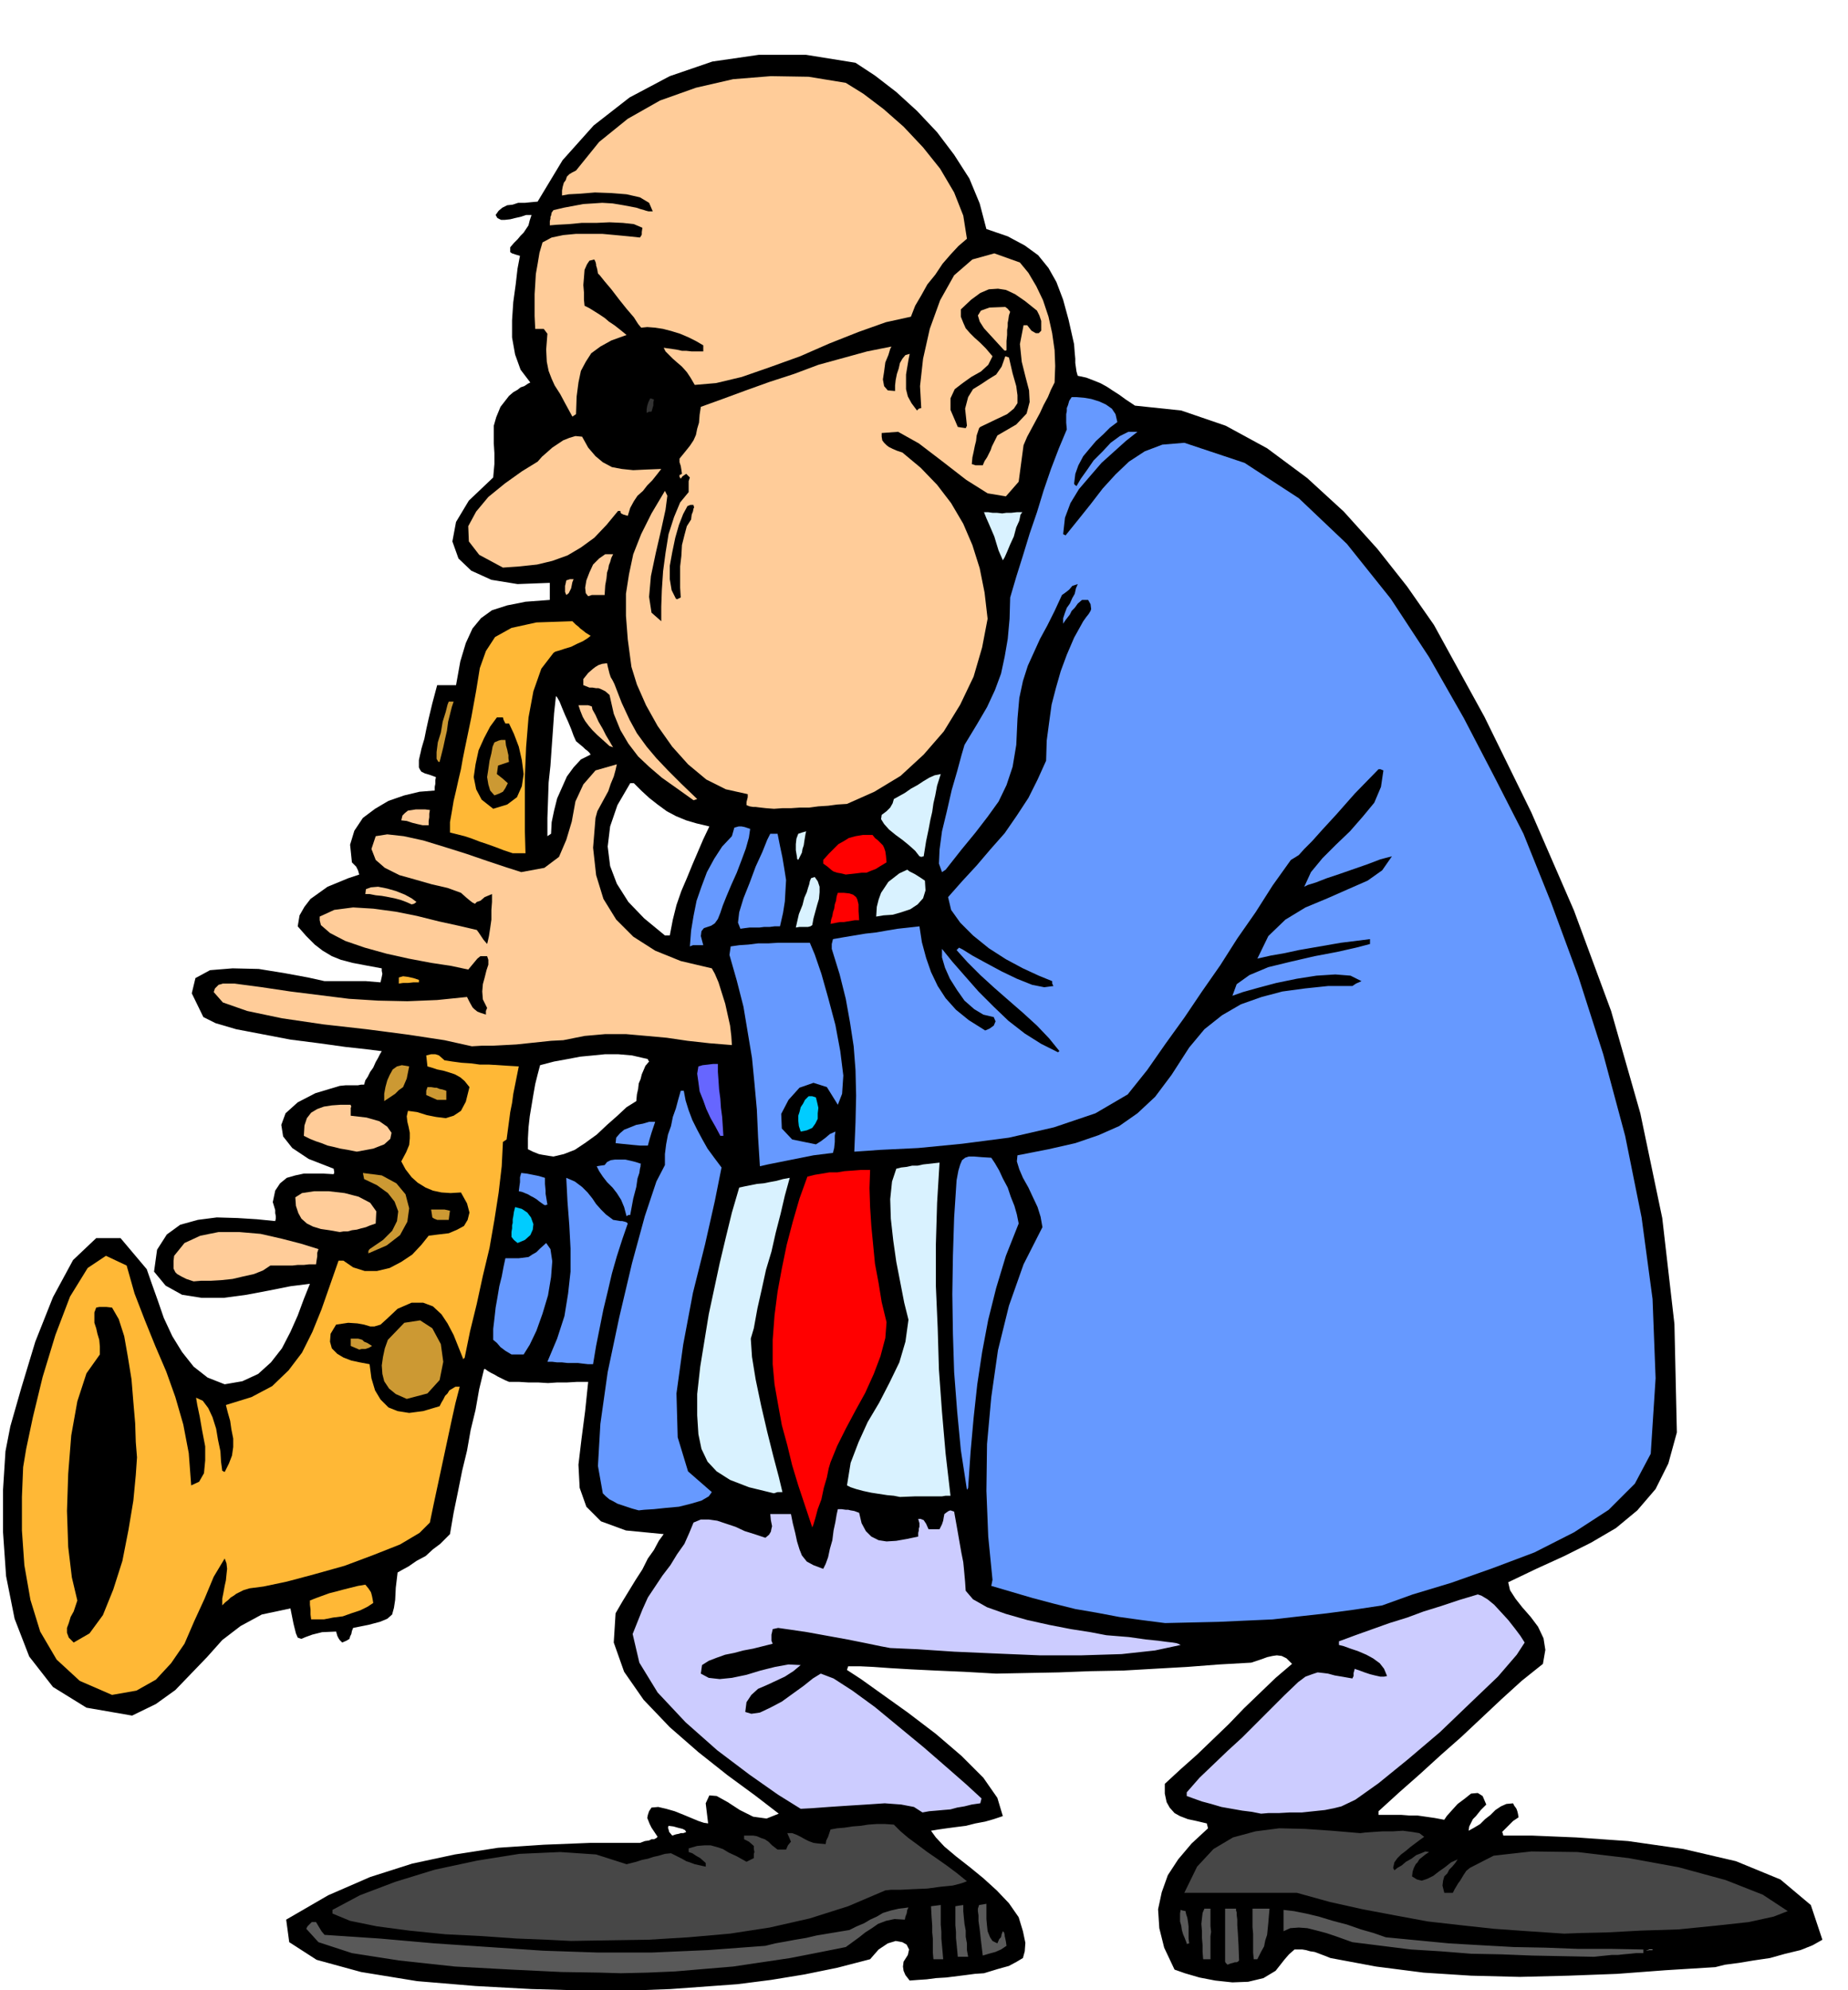 <svg xmlns="http://www.w3.org/2000/svg" width="490.455" height="528" fill-rule="evenodd" stroke-linecap="round" preserveAspectRatio="none" viewBox="0 0 3035 3268"><style>.brush1{fill:#000}.pen1{stroke:none}.brush2{fill:#595959}.brush6{fill:#ffb836}.brush7{fill:#69f}.brush8{fill:red}.brush9{fill:#d9f2ff}.brush10{fill:#c93}.brush11{fill:#fc9}.brush12{fill:#0cf}</style><path d="m993 3270-47-2-73-2-92-5-96-8-92-15-73-20-45-29-5-37 69-40 69-30 69-22 70-15 71-11 75-5 76-3h82l8-3 7-1 4-2h4l4-2 2-2-6-9-4-6-3-6-2-5-2-5 1-5 2-6 4-6 11-1 13 3 14 4 15 6 12 5 12 5 9 3 7 1-4-33 6-13 12 1 18 10 20 13 22 11 22 3 20-8-39-30-45-33-48-38-47-41-43-45-32-46-17-48 3-48 11-19 11-18 11-18 11-17 9-18 10-14 8-15 8-11-62-6-41-15-24-24-11-31-2-38 5-42 6-46 5-48h-18l-17 1h-16l-15 1-16-1h-16l-16-1h-16l-7-3-6-3-6-3-5-3-6-3-5-3-4-3h-2l-8 33-6 34-8 33-6 34-8 33-7 35-7 34-6 35-7 7-9 9-12 9-12 11-15 8-13 9-11 6-7 4-3 25-1 20-2 13-3 11-8 7-12 5-19 5-25 5-2 5-1 5-2 4-1 4-5 3-7 3-4-4-2-3-2-4-2-7-23 1-16 4-11 4-7 3-6-2-3-7-4-16-5-25-47 10-35 19-30 23-25 28-26 27-26 27-32 23-39 19-75-13-55-34-39-50-24-62-14-70-5-72v-70l4-63 8-41 18-63 23-76 29-73 33-61 38-36h40l43 51 8 23 10 28 10 29 14 30 16 26 19 24 23 18 28 11 29-5 26-12 21-19 18-23 14-27 12-27 10-27 10-25-32 4-35 7-37 7-37 5h-37l-32-5-27-15-19-23 5-36 16-25 22-16 29-8 31-4 34 1 32 2 30 3 1-4v-4l-1-5v-5l-3-10-1-3 4-19 8-12 11-9 14-4 14-3h32l17 1 1-3-1-6-41-16-27-18-15-19-3-19 7-19 20-18 29-15 40-12 10-1h20l5-1h5l2-7 4-6 4-8 5-7 4-9 4-7 3-6 3-5-24-3-36-4-43-6-47-6-47-9-42-8-34-10-20-10-19-39 6-25 24-13 37-3 43 1 43 7 38 7 27 6h68l12 1 12 1 2-9 1-5-1-5v-4l-27-5-21-4-19-5-15-6-15-9-13-10-14-14-14-16 3-18 8-14 10-13 14-10 14-10 17-7 17-7 18-6-2-7-3-6-4-4-3-3-3-29 7-23 14-21 20-15 22-13 26-9 25-6 25-2v-6l1-5v-6l1-5-11-4-7-2-6-3-2-3-2-4v-12l2-9 1-4 1-5 2-7 3-10 3-15 4-18 6-25 8-30h31l7-39 9-30 11-24 14-17 18-13 25-8 30-6 40-3v-28l-53 2-43-7-33-15-21-20-10-28 6-32 21-35 40-38 2-22v-18l-1-16v-29l4-14 7-17 14-18 7-6 7-4 5-4 6-2 6-4 4-2-16-21-9-25-5-28v-28l2-30 4-29 3-26 4-21-7-2-3-1-3-1-3-2v-8l6-7 6-6 5-6 5-5 4-6 4-6 2-8 3-9h-9l-9 3-9 2-8 2-9 1h-6l-6-3-3-5 5-7 6-5 8-4 9-1 9-3h11l10-1 11-1 41-68 51-57 59-46 66-35 70-24 76-11h78l81 13 32 21 35 27 34 31 33 35 28 37 25 39 17 41 11 42 35 12 28 15 22 16 17 21 13 23 11 29 9 33 9 40 1 13 1 11v7l1 7 1 7 2 7 14 3 13 5 10 4 11 6 9 6 11 7 11 8 15 10 76 8 73 25 68 37 66 49 60 55 55 61 49 62 44 63 83 151 77 157 70 161 61 165 48 168 36 172 20 174 4 178-14 51-21 42-30 35-35 29-41 24-44 22-46 21-46 22 3 13 9 14 11 14 14 16 12 16 9 19 3 19-4 23-35 28-33 30-33 31-33 31-34 30-34 31-34 30-34 31v6h38l13 1h13l14 2 14 2 16 3 4-6 8-9 10-11 12-9 10-8 11-1 8 5 6 14-9 9-8 10-5 5-3 6-3 6-1 7 9-5 10-6 8-8 9-7 8-8 9-6 9-4 11-1 2 4 3 4 1 2 1 3 1 4 1 6-9 6-6 6-6 6-6 6 1 2 1 4h48l72 3 85 6 91 13 86 20 73 30 50 42 19 57-16 9-20 8-25 6-25 7-27 4-24 4-23 3-16 4-81 5-80 6-80 3-80 2-80-2-78-5-78-10-75-14-10-4-8-3-8-3-7-1-7-2-6-1h-13l-9 8-7 8-15 19-20 12-25 6-26 1-28-3-26-5-24-7-17-6-17-36-8-32-2-31 6-28 10-28 17-26 22-26 27-25-1-4-1-4-17-4-14-3-13-5-9-5-8-9-5-9-3-14v-16l26-24 27-24 26-25 26-25 25-26 26-25 26-25 27-23-9-9-8-4-8-1-7 1-9 2-8 3-9 3-9 3-53 3-52 4-53 3-52 3-54 1-52 2-52 1-51 1-53-3-46-2-41-2-34-2-28-2-21-1h-20l-1 3-1 3 23 15 35 25 42 30 46 35 42 36 36 36 23 33 9 30-15 5-14 4-16 3-16 4-16 2-15 2-14 2-12 2 8 11 14 15 19 16 23 18 22 18 22 20 20 21 16 23 7 23 4 19-1 14-3 11-10 6-13 7-18 5-23 7-15 1-15 2-16 2-16 2-17 1-15 2-15 1-13 1-7-9-3-7-1-7 1-8 7-11 2-9-4-8-7-4-11-2-13 4-15 10-14 16-54 14-54 11-55 9-55 7-55 4-55 4-54 2-54 2zm-94-1897 3-2 3-2 1-19 4-19 5-20 8-18 8-18 11-15 12-13 16-8-2-3-3-3-4-3-3-3-6-5-6-5-4-9-4-11-5-12-5-11-5-12-4-10-4-7-2-2-3 28-2 29-2 28-2 29-3 28-1 30-1 28v30zm193 163h8l5-26 6-24 8-23 9-21 9-22 9-21 9-21 10-21-21-5-17-5-17-7-15-8-15-11-14-11-13-12-12-12h-6l-21 36-12 35-4 33 4 32 11 29 19 30 26 27 34 28zm-183 363 17-4 18-7 18-12 18-13 17-16 17-15 15-14 16-10 1-11 2-9 1-9 3-7 2-8 3-7 3-7 6-7-2-3v-1l-26-6-23-2h-21l-20 2-21 2-21 4-22 4-23 6-4 15-4 16-3 17-3 18-3 18-2 18-1 18v18l8 4 10 4 5 1 6 1 6 1 7 1zm195 1115 6-2 5-1 3-1h4l3-1 2-1-2-3-4-2-4-1-4-1-7-2-8-1-1 3 1 3 1 4 5 6z" class="pen1 brush1"/><path d="m1019 3240-34-1-63-1-83-4-92-5-92-10-77-12-55-18-20-22 2-4 3-3 4-4h7l3 5 3 5 3 5 5 6 90 6 91 8 89 6 89 6 89 3h90l92-4 94-7 16-4 17-3 16-3 18-3 17-4 18-3 18-3 18-3 12-6 12-5 10-6 11-5 10-6 13-4 13-3 16-2-2 4-1 6-2 5-1 5-17-1-14 3-13 5-10 7-11 7-10 8-11 8-11 8-45 9-46 9-47 7-47 7-48 4-47 4-46 2-44 1zm997-14-3-3-1-2v-87h18v3l1 3v4l1 8v9l1 14 1 18 1 26-2 2-2 1h-3l-3 1-4 1-5 2zm-475-9h-8l-1-11v-23l-1-10v-11l-1-14-1-18 8-1 8-1v32l1 12v11l1 11 1 11 1 12h-8zm443 0h-8l-1-12v-11l-1-12v-11l-1-12 1-9 1-9 3-7h10v29l1 9-1 7v38h-4zm75 0-1-11v-31l-1-11v-30h28l-1 11-1 12-1 10-1 10-3 9-2 10-5 9-6 12h-6zm-486-4-1-11-1-10-1-10v-10l-1-11v-31l6-1 7-1v10l1 11 1 10 2 11v10l2 11v11l2 11h-17zm1045 0-51-1-51-1-50-2-50-1-50-4-49-3-48-6-48-6-14-5-14-5-15-5-15-4-16-4-14-1-14 1-11 5v-35l17 2 20 4 21 5 23 7 23 6 23 8 21 6 20 7 52 5 52 5 52 3 54 3 52 1 53 2h54l54 1v6h-12l-10 1-11 1-9 1h-10l-10 1-10 1-9 1zm-1004-2-3-25-2-18-2-14v-9l-1-7v-4l1-3 1-3 6-1 6-1v25l1 11 1 9 4 10 4 6 8 4 3-7 3-3 1-5 2-5 2 2 1 4v2l1 4 1 5 1 7-9 6-9 4-11 3-10 3z" class="pen1 brush2"/><path d="m2703 3203 6-2h8-2l-2 1h-4l-6 1z" class="pen1" style="fill:#b3b3b3"/><path d="m1949 3191-3-8-3-7-2-7-1-7-2-7v-13l1-6 3 1 5 1 1 5 2 6 1 6 1 8v20l1 8-4 1v-1z" class="pen1 brush2"/><path d="m938 3187-40-2-50-2-57-4-60-3-59-6-53-7-44-9-29-12v-6l45-24 58-22 65-20 70-15 69-11 67-3 59 4 50 16 8-2 8-2 9-3 10-2 9-3 9-2 10-3 10-1 6 3 6 3 6 3 7 4 6 2 8 3 9 2 9 2v-6l-9-8-7-4-6-4-6-2v-6l14-4 12-1h10l11 3 9 3 10 6 13 6 16 9 6-3 6-3v-7l1-3-1-5v-5l-8-7-8-4v-6h15l6 1 7 3 6 2 6 4 6 6 9 7h14l3-7 5-6-3-7-3-7h8l8 3 6 3 7 4 6 3 8 3 8 1 12 1 1-6 3-6 2-6 2-6 11-2 12-1 13-2 13-1 13-2 14-1h13l15 1 11 11 13 11 15 11 16 12 16 11 17 12 16 12 16 13-8 3-15 4-20 2-22 3-24 1-20 1h-16l-9 1-61 26-63 20-66 15-65 10-68 6-66 4-65 1-62 1zm1631-12-60-4-56-4-55-6-53-6-54-10-53-10-54-12-54-15h-185l21-43 27-29 32-19 37-10 39-5 42 1 44 3 47 4 8-1 14-1 15-1h17l16-1 15 2 12 2 8 6-7 5-8 6-8 6-7 6-8 6-6 6-5 7-2 9 1 2 1 2 5-4 7-4 7-6 9-5 8-6 8-3 7-3 6 1-6 4-5 4-5 4-3 5-3 3-3 6-2 6-1 8 8 5 8 2 9-3 10-5 9-7 10-7 10-8 11-5-4 6-5 6-5 5-3 6-5 5-2 7-1 8 3 12h14l3-6 3-5 3-5 3-4 3-5 3-5 4-6 6-5 39-20 62-7 76 1 84 10 82 15 77 21 61 24 41 27-23 9-41 9-55 6-60 6-62 2-56 3-44 1-26 1z" class="pen1" style="fill:#474747"/><path d="m2071 2978-15-3-16-2-17-3-17-3-17-5-15-4-14-5-11-4v-6l21-24 23-22 23-22 24-22 23-23 23-23 23-23 23-22 12-9 11-4 9-3 9 1 8 1 11 3 12 2 17 3 1-2 1-2v-5l2-7 2 1 6 2 8 3 9 3 8 2 9 2h6l5-1-5-12-7-9-11-8-11-6-14-6-12-4-11-4-8-2v-6l27-10 28-10 28-10 29-9 27-10 29-9 30-10 30-9 6 2 10 6 11 9 12 13 11 12 11 14 9 12 7 11-13 20-31 36-45 43-50 48-53 45-48 39-38 27-23 11-12 3-15 3-19 2-19 2h-20l-18 1h-17l-12 1zm-556-2-14-9-21-4-27-2-30 2-32 2-30 2-27 2-19 1-37-23-47-33-53-40-52-46-46-49-30-49-11-47 16-40 9-20 12-18 12-18 13-17 11-18 12-17 8-18 7-17 12-5h13l14 2 15 5 15 5 15 7 16 5 18 6 6-5 3-5 1-5 1-4-2-10-1-10h34l3 15 4 16 3 14 4 13 4 10 8 10 11 6 16 6 4-8 4-11 3-14 4-14 2-16 3-14 2-12 2-9h6l7 1h4l4 1 6 1 8 3 4 17 7 13 9 9 12 6 13 2 16-1 17-3 19-4v-6l1-4v-3l1-3v-6l-2-7h4l5 2 4 6 4 9h18l4-8 2-6 1-6 1-5 4-3 3-2 3-1 6 2 5 28 4 23 3 17 3 15 1 10 1 11 1 11 1 15 12 14 23 13 31 11 35 10 36 8 36 7 32 5 26 5 37 3 28 4 20 2 15 2 9 1 6 1 3 1 4 2-42 9-55 6-65 2h-70l-72-3-68-3-60-4-45-2-16-3-24-5-30-6-33-6-33-6-27-4-21-3-9 2-1 5-1 4v10l2 5-16 4-16 4-16 3-15 4-15 3-14 5-13 5-11 7-1 7-1 7 13 7 18 2 20-2 24-5 23-7 24-6 22-4 20 1-12 10-14 9-15 7-15 7-14 6-11 10-8 12-2 16 10 3 14-2 17-8 19-10 18-13 18-13 15-12 13-8 21 8 31 20 37 27 40 33 40 33 38 33 32 28 25 23-1 4-1 4-14 2-12 3-12 2-11 3-12 1-11 1-12 1-11 2z" class="pen1" style="fill:#ccf"/><path d="m184 2783-53-23-38-35-27-46-16-52-10-57-4-57v-55l2-49 5-30 11-52 16-66 21-69 24-63 29-47 30-20 34 16 13 46 17 44 17 42 18 42 15 42 13 45 9 47 4 53 13-6 8-14 2-21v-23l-5-26-4-23-4-19-2-12 11 5 9 12 7 15 6 19 3 18 4 19 1 17 2 15 2 1 2 1 7-14 5-13 2-14v-14l-3-15-2-14-4-14-3-12 42-13 34-18 27-26 22-29 17-34 15-37 14-40 14-40h8l16 11 19 6h20l21-5 19-10 18-12 15-16 12-15 16-2 17-2 14-6 11-6 6-10 3-12-4-15-10-18-17 1-15-1-14-3-12-5-13-8-10-9-10-13-7-13 8-15 5-12 1-11v-9l-2-10-2-8-1-9 2-9 15 2 16 5 15 3 16 2 13-4 12-8 8-15 6-24-8-10-7-6-9-5-9-3-10-3-10-2-9-3-7-2-1-9-1-9 8-2h7l6 2 9 8 13 2 15 2 15 1 15 2h15l16 1 16 1 17 1-3 15-3 15-3 15-2 15-3 15-2 15-2 15-2 15-3 2-3 2-2 40-5 43-7 45-8 46-11 46-10 46-11 45-9 44h-1l-1 2-8-20-8-20-10-19-10-15-14-13-16-6h-19l-23 10-17 16-11 10-10 3h-7l-10-3-11-2-15-1-20 3-9 15-1 13 3 11 9 9 10 6 13 5 14 3 16 3 3 23 6 20 9 15 13 13 15 6 19 3 23-3 27-8 3-6 3-5 3-6 4-4 3-5 5-3 5-3h7l-7 27-6 27-6 28-6 28-6 28-6 28-6 28-6 29-17 17-32 19-43 17-48 18-50 14-45 12-38 8-23 3-10 3-6 3-6 3-4 3-5 3-4 4-5 4-5 5v-11l2-10 2-11 2-9 1-10 1-9-1-9-3-8-18 30-15 36-17 37-16 37-22 32-25 27-32 18-40 7z" class="pen1 brush6"/><path d="m121 2697-8-8-3-8v-8l3-8 3-10 5-9 3-9 3-9-9-38-6-50-2-59 2-61 5-63 10-56 15-46 22-31v-13l-1-11-3-10-2-9-3-9v-17l3-8 5-1h12l9 1 11 19 9 28 6 34 6 37 3 37 3 35 1 31 2 25-2 29-4 42-8 48-10 51-15 47-17 42-22 30-26 15z" class="pen1 brush1"/><path d="m1913 2665-39-5-36-5-37-7-35-6-36-9-34-9-34-10-34-10 1-5 1-5-7-71-3-75 1-77 7-77 11-77 18-73 24-68 31-61-3-17-5-16-8-17-7-15-9-16-6-14-4-13 1-10 51-10 44-10 38-13 34-15 30-21 29-27 27-36 29-45 25-30 29-23 31-18 34-12 34-9 37-5 38-4h40l6-4 9-4-18-9-25-2-31 2-32 5-34 7-30 8-25 7-17 6 7-19 21-15 31-13 37-9 39-9 37-7 31-7 23-6v-8l-24 3-24 3-23 4-23 4-23 4-23 5-23 4-22 5 18-37 28-27 33-20 36-15 34-15 32-14 24-17 16-23-19 5-21 8-23 8-23 8-21 7-18 7-13 4-6 3 11-24 19-23 22-22 23-22 21-24 19-23 11-26 4-27-5-2h-3l-39 40-30 34-23 25-17 19-13 13-9 10-8 5-5 3-30 42-28 44-30 43-28 44-30 43-29 43-31 43-30 43-32 40-53 31-68 23-74 17-77 10-72 7-62 3-43 3 2-48 1-44-1-42-3-39-6-39-7-39-10-40-13-42v-8l2-8 17-3 18-3 18-3 18-2 17-3 18-3 18-2 18-2 4 26 7 26 8 23 11 23 13 20 17 19 21 17 27 17 7-3 7-5 3-7-3-7-17-4-15-9-16-14-12-17-12-19-8-18-5-17v-14l17 21 21 24 22 25 25 25 24 23 27 21 27 17 28 14v-1l2-1-17-21-20-21-23-21-23-20-24-21-23-21-21-21-18-20 2-2 2-2 6 3 16 10 22 12 26 14 25 12 25 10 20 4 15-2-2-4v-4l-22-9-26-12-28-15-28-18-26-21-21-21-15-21-5-21 23-26 24-26 23-27 23-26 20-29 19-29 15-30 14-31 1-33 4-30 4-29 7-27 8-28 10-27 12-28 15-27 5-7 4-5 3-5 1-3-1-8-4-7h-10l-7 6-5 7-5 5-3 6-7 9-4 6v-9l3-9 3-8 5-7 4-9 4-7 2-9 3-7-9 3-5 6-5 4-7 5-12 26-12 24-12 22-10 22-10 22-8 25-6 28-3 34-2 43-6 36-10 30-13 27-18 25-20 26-23 28-26 33-3 2-3 2-5-14 1-23 4-30 8-33 8-35 9-31 7-26 5-17 20-33 17-29 13-28 10-27 6-28 5-29 3-33 1-35 10-34 11-35 11-36 12-35 11-36 12-35 13-34 13-31-1-11v-14l1-5v-5l2-5 2-7 4-6h8l12 1 12 2 13 4 11 5 10 7 6 9 3 13-12 9-11 11-12 11-11 13-10 12-8 15-5 14-2 16 1 2 3 2 7-12 10-14 11-16 15-15 13-14 15-11 14-7h15l-19 15-20 18-20 18-19 22-18 21-14 23-9 24-3 27 2 1 2 1 21-26 20-25 20-26 21-23 22-21 26-17 29-11 36-3 99 33 89 58 79 75 72 90 63 96 57 100 51 98 47 92 45 112 45 122 41 128 36 134 27 134 18 134 5 130-8 124-26 49-43 43-57 37-65 33-69 26-68 24-63 19-50 18-46 7-45 6-45 5-44 5-45 2-44 2-44 1-44 1z" class="pen1 brush7"/><path d="m511 2659-1-8v-8l-1-8v-7l10-4 11-4 11-4 12-3 11-3 12-3 12-3 12-2 5 6 4 6 1 3 1 4 1 5 1 6-9 6-12 6-15 5-14 5-16 2-15 3h-21z" class="pen1 brush6"/><path d="m1334 2508-12-36-11-33-10-33-8-33-9-33-6-33-6-34-3-33v-40l3-40 5-39 7-38 8-39 10-38 11-38 13-36 12-3 12-2 12-2h13l12-2 14-1 13-1h15l-1 30 1 31 2 31 3 31 3 31 6 32 5 31 8 33-2 26-8 30-11 29-14 31-16 29-16 30-14 28-11 27-3 10-3 15-5 17-4 19-6 16-4 15-3 10-2 5z" class="pen1 brush8"/><path d="m1049 2480-11-3-9-3-9-3-6-2-7-4-6-3-6-5-5-5-8-45 4-69 12-85 19-90 21-89 21-77 19-57 14-27v-18l2-16 3-16 5-14 3-15 5-14 4-15 4-14h5l3 16 5 16 6 16 8 16 8 15 9 16 11 15 12 16-11 55-16 71-20 80-16 85-11 80 2 72 17 56 39 34-5 7-12 7-17 5-20 5-22 2-19 2-16 1-9 1z" class="pen1 brush7"/><path d="m1478 2458-10-2-11-1-13-2-13-2-14-3-11-3-9-3-6-3 6-37 13-34 15-33 19-32 17-33 16-33 10-34 5-36-7-28-6-31-7-36-5-35-4-36-1-32 3-29 7-21 8-2 9-1 9-2h9l9-2 9-1 9-1 9-1-4 66-2 68v69l3 69 2 68 5 69 6 69 8 69h-8l-6 1h-44l-25 1zm-207-6-41-10-31-12-22-14-15-16-10-21-5-24-2-31v-35l5-45 7-43 7-43 9-42 9-42 10-42 10-41 12-41 9-2 10-2 10-2 11-1 10-2 11-2 11-3 11-2-8 29-7 30-8 31-7 31-9 30-7 32-7 31-6 33-5 17 2 30 6 37 9 43 10 43 10 40 9 34 6 25h-8l-6 2z" class="pen1 brush9"/><path d="m1588 2446-10-65-6-63-5-65-2-63-1-65 1-63 2-63 4-61 3-16 3-10 3-7 5-4 6-2h9l12 1 16 1 6 9 7 12 6 13 8 15 5 15 6 15 4 14 3 15-21 53-16 53-13 52-10 53-8 53-6 55-5 56-4 59-1 2-1 1z" class="pen1 brush7"/><path d="m668 2297-18-8-11-9-8-12-3-12-1-14 2-14 3-14 5-14 27-28 26-4 20 13 14 26 4 29-6 30-20 22-34 9z" class="pen1 brush10"/><path d="m966 2240-9-1-8-1h-17l-9-1h-8l-8-1h-8l16-38 12-37 6-37 4-36v-38l-2-38-3-39-2-39 14 6 12 9 9 9 8 10 6 9 8 9 8 8 12 9 6 1 6 1h3l4 1 3 1 2 2-9 26-9 28-8 28-7 30-7 29-6 30-6 30-5 30h-8zm-126-16-10-6-8-6-6-7-6-5v-18l2-17 2-18 3-17 3-18 4-16 3-16 3-14h22l8-1 8-1 6-4 7-4 6-6 10-9 7 10 3 20-2 26-5 30-9 30-10 28-11 23-10 16h-20z" class="pen1 brush7"/><path d="m590 2216-7-3-7-3v-12h12l4 1 3 1 3 3 5 2 8 5-5 3-6 2h-6l-4 1z" class="pen1 brush10"/><path d="m318 2104-12-4-8-4-7-4-3-3-3-6v-13l1-8 17-21 26-12 30-6h34l35 3 35 8 31 8 29 9-2 6v6l-1 6-1 7h-11l-9 1h-10l-9 1h-36l-12 8-15 6-18 4-17 4-19 2-17 1h-16l-12 1z" class="pen1 brush11"/><path d="M605 2058v-4l2-3 22-15 15-15 8-16 2-16-6-16-11-14-18-13-21-10-1-5-1-5 31 4 24 13 15 18 6 23-3 22-12 22-22 17-30 13z" class="pen1 brush10"/><path d="m850 2041-6-5-4-5v-8l1-6v-5l1-4v-6l1-5 1-7 2-8 11 3 9 6 6 8 4 11-1 9-4 9-9 8-12 5z" class="pen1 brush12"/><path d="m558 2023-17-3-14-2-13-4-10-5-9-8-5-9-4-12-1-14 11-7 20-3h24l26 3 23 6 19 10 10 14-1 20-9 3-7 3-8 2-7 2-8 1-7 2h-7l-6 1z" class="pen1 brush11"/><path d="m718 2003-5-2-3-2-1-7-1-6h22l9 2-1 7-1 8h-19z" class="pen1 brush10"/><path d="m1029 1997-4-15-5-12-7-11-7-9-9-9-7-9-6-9-4-8 6-1 7-1 4-5 6-3 7-1h17l9 2 8 2 9 3-1 1v3l-1 4-1 7-3 9-2 14-5 19-5 27h-3l-3 2zm-136-19-7-5-5-4-5-3-4-2-5-3-5-2-5-2-5-1 1-8 1-7v-8l2-7 9 1 10 2 10 2 10 3v10l1 11v5l1 6 1 6 1 6-4 1-2-1zm355-63-3-48-2-45-4-44-4-41-7-42-7-42-11-43-12-42 1-7 1-7 14-2 15-1 16-2h17l16-1h52l8 19 11 32 11 39 12 45 8 43 5 40-2 30-7 18-18-29-22-7-23 8-18 20-12 23 1 24 17 18 39 8 8-5 8-6 7-6 9-4-1 7v10l-1 10-2 8-16 2-16 2-15 3-15 3-15 3-15 3-15 3-13 3z" class="pen1 brush7"/><path d="m586 1891-15-3-12-2-12-3-9-2-10-4-9-3-10-4-10-5 1-17 4-12 7-9 10-6 11-4 13-2 14-1h17v1l1 2-1 2v13l26 3 21 6 13 9 7 10-2 10-10 9-18 7-27 5z" class="pen1 brush11"/><path d="m1051 1881-11-1-10-1-10-1-9-1 1-9 6-7 7-6 10-4 10-4 11-2 10-3h10l-3 9-3 9-3 10-3 11h-13z" class="pen1 brush7"/><path d="m1183 1865-8-15-8-14-7-15-5-14-6-15-2-15-2-14 2-12 7-2 9-1 8-1h8v13l1 14 1 15 2 15 1 15 2 15 1 15 1 16h-5z" class="pen1" style="fill:#66f"/><path d="m1315 1858-3-9-1-9v-8l2-6 2-8 4-6 3-6 6-6h6l6 2 2 8 2 9-1 9v9l-4 8-5 7-9 4-10 2z" class="pen1 brush12"/><path d="M631 1808v-12l2-11 3-11 4-9 5-9 7-5 8-2 12 2-2 10-2 10-3 7-3 7-7 5-6 6-9 6-9 6zm87-2-9-4-9-4v-7l2-6h6l6 1h3l5 2 5 1 6 2v15h-15z" class="pen1 brush10"/><path d="m775 1718-45-10-59-9-69-9-71-8-68-10-57-12-40-14-15-17 2-6 3-3 3-3 4-1 3-1h19l45 6 47 7 48 6 48 6 48 3 48 1 49-2 49-5 4 8 5 9 3 3 5 4 5 2 9 3v-6l2-5-7-14-1-13 1-12 3-11 3-12 3-9v-8l-2-6h-11l-5 4-5 6-5 6-5 6-28-6-33-5-37-7-36-8-36-10-32-11-25-13-15-13-2-8v-6l24-11 31-4 33 2 37 5 35 7 36 9 32 7 30 7 3 4 4 6 4 6 6 7 1-4 2-9 2-13 2-14v-16l1-13v-13l-12 5-7 6-6 2-3 3-4-2-4-3-6-5-9-8-22-8-26-6-28-8-25-7-24-12-15-13-7-18 7-21 19-3 27 3 32 7 36 11 35 11 35 12 30 10 25 8 38-7 24-18 12-28 9-30 6-33 13-28 20-23 35-10-2 9-3 11-5 12-4 12-6 11-6 11-6 11-3 11-4 49 5 45 12 39 21 34 28 28 36 23 42 17 51 12 5 9 6 14 5 16 6 19 4 18 4 18 2 17 1 15-37-3-36-4-34-5-33-3-34-3h-34l-34 3-35 7-20 1-19 2-19 2-19 2-19 1-19 1h-18l-17 1z" class="pen1 brush11"/><path d="M655 1615v-10l7-2 8 1 9 2 9 3v4h-9l-9 1h-8l-7 1z" class="pen1 brush6"/><path d="m1133 1554 2-26 4-24 5-25 8-23 9-24 12-22 13-20 16-17 2-7 2-7 7-2h5l5 1 9 3-2 14-5 18-7 19-8 21-9 20-8 19-6 15-4 12-4 10-5 7-6 4-6 2-6 2-4 5-1 8 4 15h-17l-5 2zm83-29-4-10 2-17 7-23 10-25 10-27 11-24 8-20 5-10h12l4 20 4 19 3 18 3 19-1 17-1 18-3 19-5 22h-9l-8 1h-9l-8 1h-16l-8 1-7 1z" class="pen1 brush7"/><path d="m1307 1523 5-22 6-15 3-12 4-9 2-7 2-6 1-5 2-5 3-1 3-1 5 7 3 9v9l-1 11-3 10-3 11-3 11-2 11-3 2-4 1h-14l-6 1z" class="pen1 brush9"/><path d="m1364 1517 1-7 2-6 1-6 2-6 1-7 2-6 1-7 2-6h10l9 1 6 2 5 4 2 4 2 8v11l1 15h-7l-6 1-6 1-6 1h-6l-6 1-5 1-5 1z" class="pen1 brush8"/><path d="m1439 1505 1-16 3-12 4-11 6-9 6-9 9-7 9-7 13-6 4 3 8 4 8 5 9 6 1 16-4 13-9 10-12 8-15 5-14 4-15 1-12 2z" class="pen1 brush9"/><path d="m676 1485-9-4-8-3-11-3-10-2-11-2-10-1-10-2h-7l1-8 8-3 12-1 15 3 14 4 15 6 11 6 8 6-4 3-4 1z" class="pen1 brush11"/><path d="m1389 1436-8-2-6-1-6-2-3-2-7-6-7-5v-6l9-10 9-9 7-7 9-5 8-5 11-3 12-2h16l4 5 5 4 4 4 4 4 2 4 2 6 1 7 1 11-10 6-8 5-8 3-7 3h-8l-8 1-9 1-9 1z" class="pen1 brush8"/><path d="m1309 1408-1-6-1-6v-10l1-9 3-8 6-2 7-2-1 4-1 6-1 6-1 7-2 6-1 6-3 6-3 6-2-2v-2zm201-2-7-9-10-9-11-9-11-8-11-9-8-9-5-8 1-7 8-6 6-6 4-7 2-7 9-5 9-5 10-7 11-6 9-6 10-6 9-4 10-2-6 19-3 16-3 13-2 14-3 13-3 16-4 19-4 25-4 1-3-1z" class="pen1 brush9"/><path d="m842 1401-15-5-13-5-14-5-12-4-13-5-12-4-12-3-12-3v-17l3-17 3-18 4-17 4-18 4-17 3-17 3-15 11-53 8-44 6-37 10-28 15-23 27-15 41-9 59-2 5 5 5 4 3 3 4 3 5 4 8 5-5 4-8 5-9 4-10 5-10 3-9 3-7 2-3 2-20 26-13 37-8 43-4 49-2 48v90l1 36h-21z" class="pen1 brush6"/><path d="m694 1355-9-2-8-2-9-3-9-1 2-8 4-4 5-4 7-1 6-1h15l8 1-1 6v6l-1 6v7h-10zm577-27-13-1-9-1-8-1h-4l-6-1-5-2v-5l1-4 1-4v-5l-36-8-32-16-30-25-26-29-24-34-19-34-15-34-9-29-6-45-3-39v-36l5-32 7-33 13-33 17-34 22-37 4 8-3 23-7 32-9 39-8 38-3 34 4 26 16 14v-24l1-28 2-30 4-30 5-31 9-28 10-24 14-17v-18l2-6-3-3-3-3-6 4-3 4-2-3v-3l2-1 2-1-1-7-1-6-2-6v-6l9-11 8-10 6-9 4-9 2-10 3-10 1-13 2-13 36-13 38-14 39-14 40-13 40-15 40-11 40-11 40-8-2 4-3 10-5 12-2 15-2 13 2 11 6 7 12 1v-9l1-9 2-10 3-9 2-9 4-7 5-6 7-2-2 10-2 12-2 12v24l3 12 6 11 9 12 3-3 4-1-2-36 5-45 11-49 17-47 23-41 30-26 36-10 42 15 14 17 13 22 11 23 9 27 6 27 4 28 1 26-1 27-6 12-5 12-7 13-6 13-7 13-7 13-7 13-6 14-8 60-21 24-30-5-35-22-40-31-38-29-34-19-27 2v6l1 6 3 4 4 4 4 3 6 3 7 3 9 3 30 25 27 28 23 30 20 34 15 35 12 38 8 40 5 43-9 47-14 48-22 46-27 44-33 38-38 35-43 26-45 20-16 1-15 2-16 1-15 2h-15l-15 1h-14l-14 1z" class="pen1 brush11"/><path d="m810 1328-19-15-9-17-4-20 3-21 5-23 9-20 10-19 11-15h10l1 4 3 6h6l8 17 8 21 5 22 3 23-3 20-8 18-16 12-23 7z" class="pen1 brush1"/><path d="m1139 1314-28-20-24-17-21-18-18-17-16-21-13-22-11-27-7-31-7-6-6-3-5-2h-4l-6-1h-5l-5-2-5-2v-10l8-10 8-7 4-3 5-3 6-2 8-1 1 5 2 8 1 4 2 6 3 5 3 6 12 31 13 28 12 22 16 22 16 19 19 20 22 22 26 25-3 1-3 1z" class="pen1 brush11"/><path d="m812 1306-7-8-3-10-2-12 2-13 2-14 3-12 2-11 3-7 7-3 4-1h7l1 9 2 7 1 5 1 4v5l1 6-9 3-9 3-1 7-1 7 9 7 9 8-4 8-4 6-6 3-8 3zm-92-55-3-5v-11l2-16 5-16 3-18 5-16 3-12 2-5h8l-3 9-3 12-3 12-2 15-3 13-3 14-3 12-3 12h-2z" class="pen1 brush10"/><path d="m1001 1225-11-10-9-8-8-8-6-7-6-8-4-7-4-10-3-9h16l6 2 1 5 5 9 5 11 7 12 5 10 6 10 4 7 2 3-3-1-3-1z" class="pen1 brush11"/><path d="m1716 1089-2-3-2-1 3-9 5-6h-1v2l-1 1v4l-1 5-1 7zm8-21-4-6 2-6 4-5 4-3-1 4-1 6-2 5-2 5zm10-22-2-2-2-2 2-3 2-3 1 1 1 1-1 4-1 4zm-624-63-7-14-3-18v-22l4-22 5-24 6-21 7-18 7-13 5-2h5v1l1 3-1 2-1 5-2 5-1 8-7 11-4 15-4 16-1 18-2 17v35l1 16-6 3-2-1z" class="pen1 brush1"/><path d="m966 979-4-5-1-9 2-12 5-13 6-13 10-10 10-7h13l-3 6-2 7-2 5-1 6-2 6-1 10-2 11-1 16h-21l-6 2zm-36-2-2-5v-10l1-4 1-5 6-2h6l-2 5-2 10-4 8-4 3zm-104-45-39-21-17-22-1-25 13-24 20-24 27-22 28-20 26-16 7-8 8-7 9-8 9-6 9-6 10-4 10-3 11 1 10 18 12 14 12 10 15 8 16 3 19 2 21-1 25-1-7 9-8 10-8 8-7 9-9 8-6 9-6 11-4 13-7-2-4-2-1-2v-2h-4l-19 23-20 21-22 16-22 13-25 9-25 6-28 3-28 2z" class="pen1 brush11"/><path d="m1647 920-7-16-4-13-3-10-3-7-3-7-3-7-4-9-4-10h7l7 1h7l9 1 7-1h8l9-1h9l-3 4-2 10-5 11-4 15-6 13-5 12-4 9-3 5z" class="pen1 brush9"/><path d="m1602 764-3-1-3-1 1-11 2-9 2-10 2-8 1-9 2-6 2-6 2-2 25-12 19-9 11-9 6-9v-13l-2-15-6-21-6-26-3-1-3-1-6 17-9 13-13 8-12 8-13 8-8 13-5 19 3 28-1 2-1 2-7-1-6-1-12-28v-19l7-15 13-10 14-10 16-9 12-11 7-14-11-13-9-9-10-9-7-7-7-8-4-9-4-10v-12l17-16 15-11 14-6 15-1 13 2 15 7 16 11 20 16 4 8 3 9v16l-4 4h-5l-7-4-7-9h-6l-6 31 3 29 6 24 6 23 1 19-5 19-17 18-31 18-3 6-3 6-3 6-2 6-3 6-3 6-4 6-3 7h-12z" class="pen1 brush1"/><path d="m940 684-12-22-8-15-9-14-5-11-5-13-3-15-1-20 2-26-3-4-3-4h-14l-1-21v-36l1-16 1-17 3-17 3-18 5-17 15-8 19-4 21-2h43l22 2 21 2 19 2 2-3 1-2v-4l1-7-14-6-18-2-22-1-22 1h-24l-21 2-19 1-12 1v-7l1-4v-3l1-2 1-5 3-4 17-4 16-3 16-3 16-1 15-1 17 1 18 3 21 4 6 2 7 2 3 1 4 1h7l-6-14-15-9-22-5-25-2-27-1-24 2-19 1-11 2v-8l1-6 2-7 3-4 2-6 4-4 5-3 6-3 38-47 47-38 53-30 59-21 61-14 62-5 62 1 61 10 29 18 33 25 33 29 32 34 28 35 23 39 15 38 6 38-14 12-13 14-13 15-12 18-13 16-10 18-10 17-7 18-41 9-45 16-48 19-48 21-50 18-46 16-42 10-35 3-7-12-6-9-8-9-7-6-8-7-6-6-6-6-3-6 7 1 7 1 7 1 9 2h7l9 1h19v-10l-12-7-12-6-14-6-13-4-15-4-13-2-13-1-10 1-5-6-7-11-12-14-12-15-13-17-11-13-8-10-3-3-1-6-1-4-1-3v-2l-1-4-2-4-8 2-4 6-4 9-1 13-1 12 1 12v12l1 10 8 4 8 5 8 5 9 6 7 6 9 6 9 7 11 9-25 9-18 10-15 11-9 14-8 15-4 19-3 23-1 29-3 2-3 2z" class="pen1 brush11"/><path d="M1062 678v-6l1-6 2-6 3-6 3 1 3 1-1 5v5l-1 3-2 7h-4l-4 2z" class="pen1" style="fill:#333"/><path d="m1649 575-11-12-11-12-11-12-7-11-3-10 5-8 14-5 26-1 4 3 4 5-2 6-1 7-1 5v6l-1 6v8l-1 10v15l-2 1-2-1z" class="pen1 brush11"/></svg>
